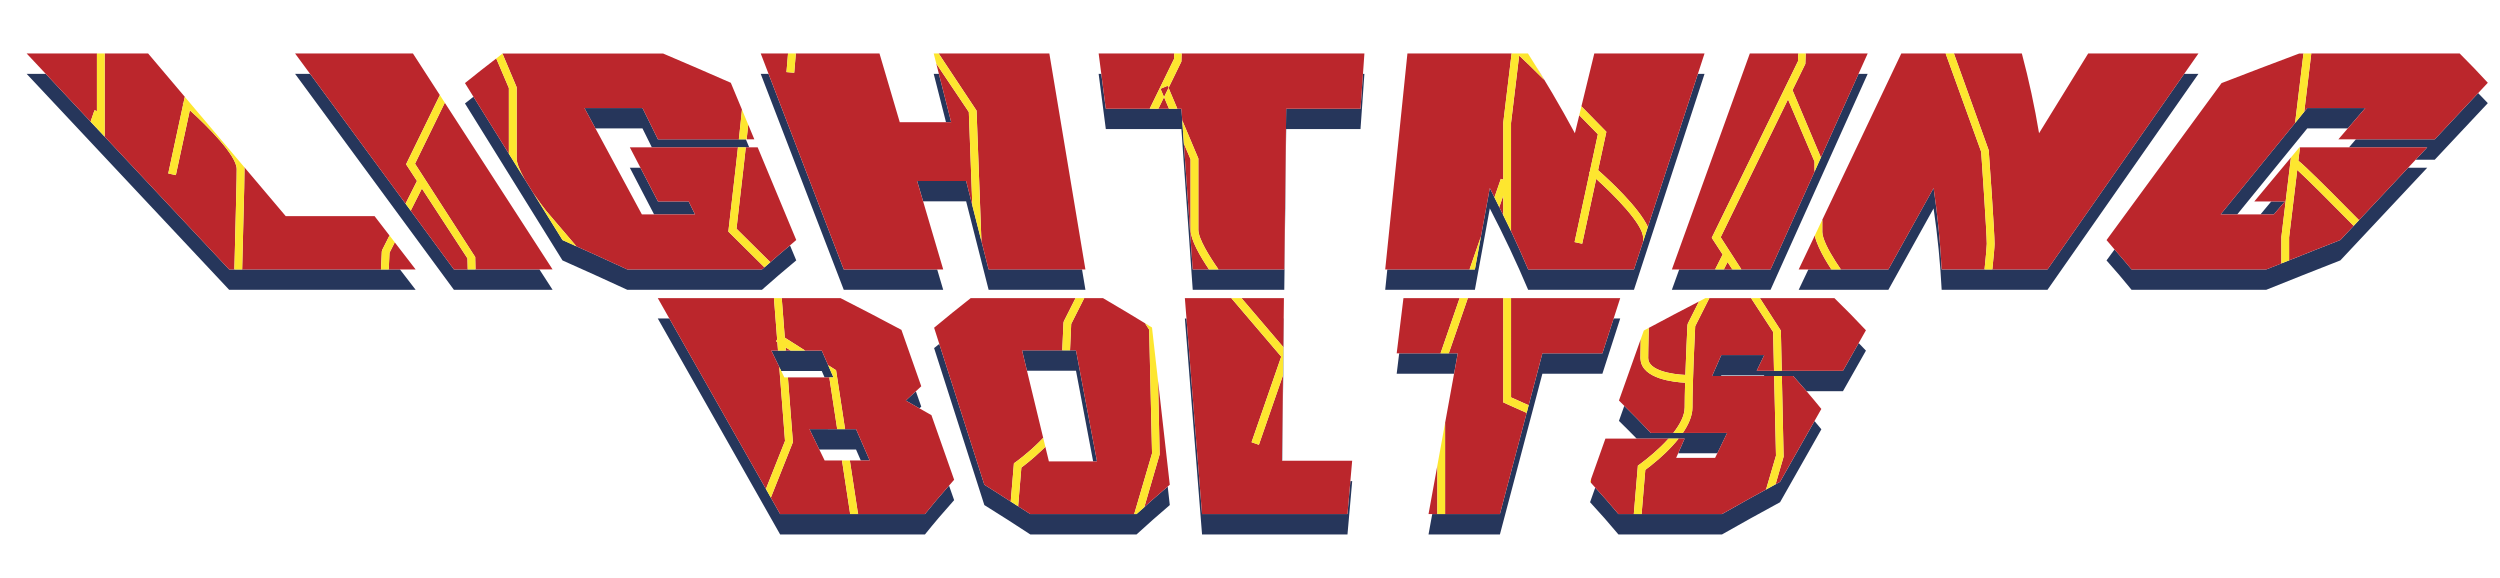 <?xml version="1.0" encoding="utf-8"?>
<!-- Generator: Adobe Illustrator 17.0.0, SVG Export Plug-In . SVG Version: 6.00 Build 0)  -->
<!DOCTYPE svg PUBLIC "-//W3C//DTD SVG 1.1//EN" "http://www.w3.org/Graphics/SVG/1.1/DTD/svg11.dtd">
<svg version="1.1" id="Layer_1" xmlns="http://www.w3.org/2000/svg" xmlns:xlink="http://www.w3.org/1999/xlink" x="0px" y="0px"
	 width="200px" height="46.25px" viewBox="0 0 200 46.25" style="enable-background:new 0 0 200 46.25;" xml:space="preserve">
<path id="color3" style="fill:#26365B;" d="M128.192,29.897c-1.6,0-3.201,0-4.801,0c-1.133,4.286-2.267,8.572-3.398,12.858
	c-1.903,0-3.808,0-5.711,0c0.099-0.543,0.197-1.087,0.296-1.63c0.137,0,0.272,0,0.409,0c0.207,0,0.414,0,0.621,0
	c1.462,0,2.924,0,4.385,0c0.713-2.698,1.426-5.396,2.14-8.094l0,0c0.039-0.149,0.079-0.299,0.118-0.448
	c0.38-1.438,0.761-2.877,1.141-4.315c1.6,0,3.201,0,4.801,0c0.3-0.93,0.6-1.858,0.899-2.788c0.175,0,0.351,0,0.525,0
	C129.143,26.953,128.668,28.426,128.192,29.897z M90.736,41.126c-2.771,0-5.541,0-8.312,0c-0.386-0.253-0.798-0.507-1.191-0.761
	c-0.125-0.08-0.251-0.16-0.376-0.24l0,0c-0.701-0.449-1.388-0.899-2.111-1.349c-1.202-3.754-2.403-7.509-3.604-11.263
	c-0.134,0.111-0.281,0.224-0.414,0.335c1.339,4.187,2.679,8.371,4.019,12.557c1.259,0.784,2.485,1.567,3.678,2.351
	c2.832,0,5.665,0,8.498,0c0.853-0.783,1.74-1.566,2.66-2.351c-0.056-0.493-0.112-0.987-0.167-1.481
	c-0.858,0.734-1.693,1.469-2.493,2.202C90.859,41.126,90.798,41.126,90.736,41.126z M115.901,28.269c-0.22,0-0.439,0-0.659,0
	c-1.103,0-2.204,0-3.308,0c-0.066,0.543-0.133,1.086-0.199,1.629c1.53,0,3.059,0,4.589,0c0.099-0.543,0.197-1.086,0.296-1.629
	C116.381,28.269,116.141,28.269,115.901,28.269z M30.478,21.555c-3.701,0-7.402,0-11.104,0c-0.208,0-0.415,0-0.623,0
	c-0.14,0-0.28,0-0.42,0c-3.319-3.54-6.638-7.079-9.957-10.619v0c-0.207-0.221-0.414-0.441-0.621-0.662l0,0
	C6.389,8.819,5.025,7.364,3.66,5.909c-0.509,0-1.019,0-1.528,0c5.4,5.758,10.8,11.517,16.2,17.275c4.973,0,9.946,0,14.919,0
	c-0.418-0.543-0.836-1.086-1.254-1.629c-0.299,0-0.597,0-0.896,0C30.893,21.555,30.685,21.555,30.478,21.555z M67.501,23.184
	c2.652,0,5.304,0,7.955,0c-0.16-0.543-0.32-1.086-0.481-1.629c-2.491,0-4.983,0-7.475,0c-2.005-5.216-4.011-10.431-6.017-15.646
	c-0.208,0-0.417,0-0.626,0C63.073,11.667,65.287,17.425,67.501,23.184z M37.418,21.555c-0.369,0-0.737,0-1.106,0
	c-3.835-5.216-7.671-10.431-11.506-15.646c-0.399,0-0.799,0-1.199,0c4.235,5.758,8.47,11.517,12.705,17.275c2.631,0,5.263,0,7.895,0
	c-0.351-0.543-0.702-1.086-1.053-1.629c-1.705,0-3.41,0-5.114,0C37.833,21.555,37.625,21.555,37.418,21.555z M75.111,5.909
	c-0.138,0-0.276,0-0.414,0c0.328,1.289,0.655,2.577,0.983,3.866c0.138,0,0.276,0,0.414,0C75.767,8.486,75.439,7.197,75.111,5.909z
	 M174.735,5.909c-3.646,5.215-7.291,10.43-10.936,15.646c-1.472,0-2.942,0-4.413,0c-0.209,0-0.417,0-0.626,0
	c-1.143,0-2.285,0-3.427,0c-0.11-2.17-0.326-4.341-0.646-6.511c-1.205,2.17-2.411,4.341-3.617,6.511c-1.268,0-2.536,0-3.804,0
	c-0.252,0-0.504,0-0.756,0c-0.614,0-1.227,0-1.842,0c-0.258,0.543-0.516,1.086-0.773,1.629c2.392,0,4.783,0,7.175,0
	c1.206-2.17,2.412-4.34,3.617-6.511c0.319,2.17,0.535,4.341,0.646,6.511c2.821,0,5.643,0,8.466,0
	c4.024-5.758,8.05-11.517,12.075-17.275C175.495,5.909,175.115,5.909,174.735,5.909z M52.327,17.151c1.091,0,2.182,0,3.273,0
	c-0.17-0.345-0.341-0.69-0.511-1.035c-0.818,0-1.635,0-2.453,0c-0.468-0.899-0.935-1.799-1.403-2.699c-0.283,0-0.565,0-0.848,0
	C51.033,14.661,51.68,15.906,52.327,17.151z M78.516,19.302L78.516,19.302c-0.244-0.958-0.487-1.916-0.73-2.875l0,0
	c-0.165-0.649-0.33-1.299-0.495-1.949c-1.307,0-2.614,0-3.921,0c0.16,0.543,0.321,1.086,0.481,1.629c1.146,0,2.294,0,3.44,0
	c0.599,2.359,1.199,4.717,1.798,7.075c2.582,0,5.163,0,7.745,0c-0.091-0.543-0.182-1.086-0.272-1.629c-2.491,0-4.982,0-7.473,0
	C78.897,20.804,78.706,20.053,78.516,19.302z M87.451,36.911c0.103,0,0.206,0,0.309,0c-0.561-2.961-1.122-5.922-1.682-8.882
	c-0.159,0-0.317,0-0.475,0c-0.208,0-0.415,0-0.623,0c-1.072,0-2.144,0-3.215,0c0.131,0.543,0.263,1.086,0.394,1.629
	c1.306,0,2.613,0,3.92,0C86.535,32.076,86.993,34.494,87.451,36.911z M134.294,35.086c0.159,0,0.318,0,0.478,0
	c-0.173,0.392-0.345,0.784-0.517,1.177c1.044,0,2.087,0,3.132,0c0.261-0.543,0.523-1.086,0.784-1.629c-1.181,0-2.361,0-3.542,0
	c-0.255,0-0.51,0-0.765,0c-0.602,0-1.204,0-1.806,0c-0.675-0.723-1.385-1.444-2.115-2.166c-0.143,0.4-0.285,0.802-0.428,1.203
	c0.484,0.472,0.954,0.943,1.415,1.415c0.852,0,1.702,0,2.554,0C133.754,35.086,134.024,35.086,134.294,35.086z M62.866,28.047
	c-0.208,0-0.417,0-0.625,0c-0.178,0-0.356,0-0.535,0c0.264,0.544,0.527,1.087,0.791,1.631c1.082,0,2.163,0,3.244,0
	c0.075,0.172,0.15,0.344,0.225,0.516c0.126,0,0.252,0,0.378,0c0.111,0,0.222,0,0.333,0c-0.143-0.327-0.285-0.654-0.428-0.98h0.001
	c-0.17-0.389-0.339-0.777-0.509-1.166c-0.442,0-0.885,0-1.327,0c-0.387,0-0.774,0-1.161,0
	C63.124,28.047,62.995,28.047,62.866,28.047z M142.54,29.665c-0.206,0-0.413,0-0.619,0c-0.462,0-0.925,0-1.387,0
	c0.202-0.42,0.405-0.841,0.606-1.261c-1.145,0-2.29,0-3.434,0c-0.245,0.56-0.49,1.117-0.736,1.676c0.238,0,0.478,0,0.716,0
	c0.007-0.016,0.014-0.03,0.021-0.046c1.145,0,2.29,0,3.434,0c-0.008,0.016-0.015,0.03-0.022,0.046c0.271,0,0.542,0,0.813,0
	c0.206,0,0.412,0,0.618,0c0.303,0,0.604,0,0.907,0c0.365,0.405,0.72,0.811,1.067,1.215c0.971,0,1.941,0,2.913,0
	c0.612-1.082,1.226-2.164,1.838-3.245c-0.189-0.202-0.387-0.403-0.58-0.606c-0.419,0.74-0.839,1.481-1.258,2.221
	C145.804,29.665,144.172,29.665,142.54,29.665z M64.756,34.333c0.263,0.543,0.527,1.086,0.79,1.629c0.979,0,1.958,0,2.937,0
	c0.127,0.291,0.253,0.582,0.38,0.873c0.237,0,0.474,0,0.711,0c-0.364-0.833-0.727-1.668-1.091-2.502c-0.292,0-0.584,0-0.877,0
	c-0.21,0-0.42,0-0.629,0C66.236,34.333,65.496,34.333,64.756,34.333z M137.76,41.126c-2.144,0-4.287,0-6.43,0
	c-0.208,0-0.417,0-0.625,0c-0.41,0-0.821,0-1.231,0c-0.588-0.706-1.211-1.412-1.854-2.118c-0.139,0.39-0.276,0.78-0.415,1.17
	c0.796,0.859,1.553,1.718,2.269,2.578c2.762,0,5.523,0,8.286,0c1.509-0.86,3.057-1.719,4.645-2.578
	c1.102-1.945,2.203-3.889,3.305-5.833c-0.178-0.221-0.366-0.44-0.549-0.66c-0.919,1.621-1.837,3.242-2.756,4.863
	C140.816,39.408,139.269,40.267,137.76,41.126z M68.663,41.126c-0.216,0-0.433,0-0.649,0c-1.829,0-3.658,0-5.487,0
	c-0.04,0-0.078,0-0.117,0c-0.018-0.03-0.035-0.063-0.053-0.094c-0.23-0.406-0.46-0.812-0.69-1.218l0,0
	c-0.014-0.024-0.028-0.049-0.042-0.074c-2.693-4.753-5.386-9.506-8.079-14.26c-0.308,0-0.616,0-0.923,0
	c3.245,5.728,6.489,11.454,9.734,17.181c0.018,0.031,0.036,0.063,0.053,0.095c0.039,0,0.078,0,0.117,0c3.823,0,7.646,0,11.47,0
	c0.734-0.915,1.513-1.829,2.334-2.744c-0.136-0.388-0.272-0.775-0.409-1.163c-0.67,0.759-1.316,1.519-1.925,2.277
	C72.219,41.126,70.441,41.126,68.663,41.126z M102.668,27.772c-0.006,0.483-0.012,0.966-0.018,1.449
	c-0.03,2.546-0.061,5.092-0.092,7.637c0.007,0,0.013,0,0.02,0c0.046-3.793,0.091-7.586,0.137-11.378c-0.007,0-0.013,0-0.02,0
	C102.685,26.244,102.677,27.008,102.668,27.772L102.668,27.772z M52.635,11.148c-0.412-0.834-0.824-1.668-1.236-2.503
	c-1.547,0-3.094,0-4.641,0c0.293,0.543,0.586,1.086,0.879,1.629c1.254,0,2.508,0,3.762,0c0.249,0.504,0.498,1.009,0.748,1.513
	c2.296,0,4.593,0,6.89,0c0.208,0,0.417,0,0.626,0c0.091,0,0.182,0,0.273,0c-0.089-0.213-0.177-0.426-0.266-0.64
	c-0.188,0-0.375,0-0.563,0C56.949,11.148,54.792,11.148,52.635,11.148z M73.553,32.666c0.05-0.046,0.098-0.091,0.147-0.137
	c-0.144-0.41-0.288-0.819-0.432-1.229c-0.27,0.248-0.542,0.497-0.806,0.745C72.831,32.253,73.19,32.459,73.553,32.666z
	 M145.673,12.601c-0.134,0.296-0.267,0.592-0.4,0.888c-1.209,2.688-2.419,5.377-3.628,8.066c-0.777,0-1.556,0-2.333,0
	c-0.241,0-0.482,0-0.724,0c-0.228,0-0.455,0-0.683,0c-0.232,0-0.465,0-0.697,0c-0.957,0-1.914,0-2.871,0
	c-0.196,0.543-0.392,1.086-0.588,1.629c2.632,0,5.265,0,7.895,0c2.59-5.758,5.18-11.517,7.77-17.275c-0.244,0-0.488,0-0.733,0
	C147.679,8.139,146.676,10.37,145.673,12.601L145.673,12.601z M102.896,8.697c-0.052,4.286-0.103,8.572-0.154,12.858
	c-1.753,0-3.508,0-5.262,0c-0.253,0-0.507,0-0.76,0c-0.434,0-0.868,0-1.302,0c-0.303-4.286-0.604-8.572-0.906-12.858
	c-0.108,0-0.217,0-0.326,0c-0.223,0-0.445,0-0.668,0c-0.283,0-0.566,0-0.849,0c-0.231,0-0.462,0-0.693,0c-1.17,0-2.341,0-3.512,0
	c-0.121-0.929-0.241-1.858-0.362-2.788c-0.07,0-0.141,0-0.211,0c0.191,1.472,0.383,2.945,0.574,4.417c2.016,0,4.032,0,6.047,0
	c0.303,4.286,0.604,8.572,0.906,12.857c2.44,0,4.883,0,7.324,0c0.052-4.285,0.103-8.571,0.154-12.857c1.981,0,3.963,0,5.944,0
	c0.104-1.472,0.208-2.945,0.312-4.417c-0.038,0-0.076,0-0.115,0c-0.065,0.93-0.131,1.859-0.196,2.788
	C106.859,8.697,104.878,8.697,102.896,8.697z M188.72,17.612c-0.066,0.07-0.132,0.141-0.198,0.211
	c-0.431,0.46-0.861,0.919-1.293,1.379c-1.39,0.542-2.742,1.084-4.1,1.627l0,0c-0.205,0.082-0.415,0.164-0.62,0.246l0,0
	c-0.399,0.159-0.813,0.319-1.209,0.48c-3.592,0-7.185,0-10.776,0c-0.432-0.532-0.898-1.065-1.36-1.597
	c-0.214,0.292-0.428,0.584-0.642,0.876c0.701,0.783,1.367,1.567,2.002,2.35c3.592,0,7.185,0,10.776,0
	c1.943-0.784,3.919-1.567,5.929-2.352c2.317-2.471,4.636-4.942,6.951-7.414c-0.509,0-1.019,0-1.528,0
	C191.341,14.815,190.03,16.214,188.72,17.612L188.72,17.612z M117.991,23.184c0.397-2.17,0.797-4.34,1.194-6.511
	c1.127,2.17,2.15,4.341,3.067,6.511c2.822,0,5.645,0,8.466,0c1.882-5.758,3.765-11.517,5.645-17.275c-0.178,0-0.355,0-0.532,0
	c-1.398,4.278-2.796,8.556-4.193,12.835c-0.065,0.198-0.13,0.396-0.194,0.594v0c-0.241,0.739-0.483,1.478-0.725,2.218
	c-2.821,0-5.644,0-8.466,0c-0.433-1.022-0.892-2.044-1.37-3.065v0c-0.198-0.424-0.413-0.848-0.62-1.271
	c-0.105-0.216-0.213-0.431-0.32-0.646v0c-0.129-0.261-0.255-0.522-0.388-0.783v0c-0.126-0.249-0.24-0.498-0.369-0.746
	c-0.397,2.17-0.797,4.341-1.194,6.511c-0.143,0-0.286,0-0.429,0c-2.193,0-4.386,0-6.578,0c-0.057,0.543-0.112,1.086-0.168,1.629
	C113.208,23.184,115.6,23.184,117.991,23.184z M96.164,41.126c-0.415-5.216-0.83-10.431-1.245-15.645c-0.043,0-0.086,0-0.129,0
	c0.458,5.759,0.916,11.517,1.374,17.275c3.879,0,7.756,0,11.634,0c0.126-1.422,0.251-2.845,0.378-4.267c-0.048,0-0.097,0-0.145,0
	c-0.078,0.879-0.155,1.759-0.233,2.637C103.92,41.126,100.042,41.126,96.164,41.126z M187.819,10.274
	c0.467-0.543,0.935-1.086,1.401-1.629c-1.547,0-3.094,0-4.641,0c-0.162,0.199-0.324,0.397-0.486,0.597
	c-0.162,0.199-0.324,0.398-0.486,0.598V9.839c-1.985,2.438-3.971,4.875-5.955,7.312c0.442,0,0.885,0,1.327,0
	c1.866-2.292,3.733-4.584,5.601-6.877C185.66,10.274,186.739,10.274,187.819,10.274z M194.781,11.148c-2.105,0-4.208,0-6.312,0
	c-0.184,0.213-0.367,0.426-0.55,0.64c2.087,0,4.174,0,6.26,0c-0.309,0.33-0.619,0.66-0.928,0.99c0.51,0,1.02,0,1.529,0
	c1.414-1.508,2.829-3.017,4.244-4.526c-0.246-0.269-0.519-0.537-0.773-0.805C197.095,8.68,195.938,9.914,194.781,11.148z
	 M63.7,20.831c-0.166-0.4-0.333-0.8-0.5-1.2c-0.619,0.519-1.225,1.037-1.815,1.557c-0.078,0.066-0.157,0.133-0.232,0.199l0,0
	c-0.063,0.056-0.133,0.112-0.196,0.168c-3.592,0-7.184,0-10.776,0c-1.694-0.783-3.422-1.566-5.182-2.35
	c-1.012-1.628-2.023-3.257-3.035-4.885c0,0,0.001,0.001,0.001,0.002c-0.418-0.674-0.837-1.348-1.255-2.021l0,0
	c-0.944-1.52-1.888-3.04-2.833-4.56c-0.223,0.178-0.461,0.357-0.68,0.535c2.601,4.186,5.201,8.372,7.802,12.557
	c1.76,0.783,3.487,1.567,5.182,2.35c3.593,0,7.184,0,10.776,0C61.838,22.399,62.753,21.616,63.7,20.831z M182.796,16.116
	c-0.364,0-0.73,0-1.094,0c-0.288,0.345-0.575,0.69-0.863,1.035c0.355,0,0.711,0,1.066,0
	C182.202,16.806,182.499,16.461,182.796,16.116z"/>
<path id="color2" style="fill:#BB262C;" d="M2.132,4.279c1.876,0,3.751,0,5.627,0L7.754,4.316v1.593v2.978L7.56,8.819L7.245,9.731
	c0.16,0.171,0.321,0.342,0.481,0.514l0.028-0.081v0.11C6.389,8.819,5.025,7.364,3.66,5.909C3.151,5.365,2.641,4.822,2.132,4.279z
	 M15.15,8.182c-0.094-0.111-0.188-0.222-0.281-0.333c0.024,0.029,0.048,0.058,0.073,0.087C15.011,8.017,15.081,8.099,15.15,8.182z
	 M59.858,9.973c-0.039,0.375-0.082,0.769-0.126,1.175c0.205,0,0.41,0,0.615,0C60.184,10.756,60.021,10.364,59.858,9.973z
	 M59.481,13.417c-0.249,2.217-0.492,4.291-0.561,4.877l2.707,2.685c-0.079,0.069-0.16,0.139-0.242,0.208
	c0.59-0.519,1.197-1.038,1.815-1.557c0.17-0.143,0.328-0.286,0.5-0.429c-1.029-2.471-2.058-4.943-3.086-7.414
	c-0.226,0-0.453,0-0.679,0c-0.091,0-0.182,0-0.273,0c-0.036,0.327-0.073,0.659-0.109,0.99
	C59.529,12.992,59.505,13.204,59.481,13.417z M40.709,12.301V7.046l-0.485-1.138L39.7,4.678c-0.853,0.657-1.697,1.313-2.503,1.969
	c0.227,0.365,0.454,0.73,0.68,1.095C38.821,9.262,39.765,10.781,40.709,12.301z M15.187,8.822l-0.177,0.822l-0.942,4.365
	l-0.608-0.132l1.044-4.833l0.149-0.693c-0.011-0.01-0.025-0.022-0.036-0.031l0.058-0.068l0.109-0.506
	c-0.978-1.156-1.956-2.312-2.934-3.467c-1.155,0-2.31,0-3.465,0L8.374,4.353v1.556l0,5.027c3.319,3.54,6.638,7.079,9.957,10.619
	c0.14,0,0.28,0,0.419,0c0.021-0.929,0.051-2.074,0.081-3.225c0.041-1.528,0.081-3.049,0.097-4.053
	c0.005-0.3,0.008-0.559,0.008-0.751C18.937,12.437,16.594,10.093,15.187,8.822z M67.501,21.555c2.492,0,4.983,0,7.475,0
	c0.161,0,0.321,0,0.481,0c-0.536-1.815-1.071-3.631-1.607-5.446c-0.16-0.543-0.321-1.086-0.481-1.629c1.307,0,2.614,0,3.921,0
	c0.165,0.649,0.33,1.299,0.495,1.949l-0.279-7.466l-2.052-3.053l-0.551-0.82c0.069,0.273,0.139,0.546,0.208,0.82
	c0.328,1.289,0.655,2.577,0.983,3.866c-0.138,0-0.276,0-0.414,0c-1.233,0-2.466,0-3.7,0C71.44,7.942,70.9,6.11,70.359,4.279
	c-2.23,0-4.461,0-6.692,0l-0.129,1.54l-0.62-0.052l0.125-1.488c-0.728,0-1.457,0-2.185,0c0.209,0.544,0.418,1.086,0.626,1.63
	C63.49,11.124,65.496,16.339,67.501,21.555z M61.153,21.387l-2.886-2.863l0.018-0.151c0.005-0.049,0.282-2.399,0.57-4.955
	c0.024-0.212,0.048-0.426,0.072-0.64c0.037-0.331,0.074-0.662,0.11-0.99c-2.297,0-4.594,0-6.89,0c-0.587,0-1.174,0-1.76,0
	c0.282,0.544,0.565,1.086,0.848,1.63c0.467,0.899,0.935,1.799,1.403,2.699c0.817,0,1.635,0,2.453,0
	c0.17,0.345,0.341,0.69,0.511,1.035c-1.091,0-2.182,0-3.273,0c-0.327,0-0.653,0-0.98,0c-1.237-2.292-2.474-4.584-3.71-6.876
	c-0.293-0.543-0.586-1.086-0.879-1.629c1.547,0,3.094,0,4.641,0c0.412,0.834,0.825,1.668,1.236,2.503c2.157,0,4.314,0,6.471,0
	c0.04-0.372,0.079-0.728,0.116-1.075c0.049-0.468,0.096-0.913,0.135-1.305c0.078,0.188,0.156,0.375,0.234,0.563
	c-0.376-0.903-0.752-1.807-1.128-2.71c-1.774-0.781-3.582-1.562-5.421-2.343c-4.278,0-8.557,0-12.835,0
	c-0.004,0.003-0.007,0.006-0.011,0.009l0.684,1.621l0.453,1.074v5.698c0,0.391,0.269,0.997,0.631,1.639
	c1.012,1.628,2.023,3.257,3.035,4.885c-0.775-1.247-1.55-2.495-2.325-3.742c0.392,0.582,0.78,1.102,1.023,1.41l2.424,2.841
	c-0.378-0.17-0.741-0.339-1.123-0.509c1.76,0.783,3.487,1.566,5.182,2.35c3.593,0,7.185,0,10.776,0
	C61.019,21.499,61.089,21.442,61.153,21.387z M67.359,36.835c-0.463,0-0.926,0-1.389,0c-0.142-0.291-0.283-0.582-0.424-0.873
	c-0.264-0.543-0.527-1.086-0.79-1.629c0.74,0,1.48,0,2.221,0l-0.383-2.511l-0.045-0.297l-0.204-1.332c-0.126,0-0.252,0-0.378,0
	c-0.978,0-1.956,0-2.935,0l0.127,1.629l0.275,3.55l-1.766,4.442c0.23,0.406,0.46,0.812,0.69,1.218
	c0.018,0.031,0.036,0.063,0.053,0.094c0.039,0,0.078,0,0.117,0c1.829,0,3.658,0,5.487,0l-0.406-2.66L67.359,36.835z M33.752,15.081
	l-0.895,1.775c-0.138-0.188-0.276-0.375-0.414-0.563l0.915-1.815l-0.872-1.336l2.249-4.605l0.454-0.928
	c-0.718-1.11-1.436-2.22-2.153-3.33c-3.142,0-6.286,0-9.429,0c0.399,0.544,0.799,1.086,1.199,1.63
	c3.835,5.215,7.671,10.43,11.506,15.646c0.369,0,0.737,0,1.106,0l-0.021-0.885L33.752,15.081z M35.131,9.148l-1.929,3.95
	l4.816,7.469l0.021,0.987c1.704,0,3.409,0,5.114,0c0.351,0,0.702,0,1.053,0c-2.874-4.445-5.748-8.89-8.622-13.335L35.131,9.148z
	 M62.801,35.276l-0.308-3.978l-0.126-1.621l-0.024-0.317c0.051,0.105,0.103,0.212,0.154,0.317c-0.264-0.544-0.527-1.087-0.791-1.631
	c0.179,0,0.357,0,0.535,0l-0.052-0.676l-0.108-0.068l0.091-0.143l-0.13-1.679l-0.126-1.63c-3.098,0-6.195,0-9.293,0
	c0.308,0.543,0.616,1.087,0.923,1.63c2.693,4.754,5.386,9.507,8.079,14.26c-0.117-0.207-0.234-0.414-0.352-0.621L62.801,35.276z
	 M138.589,21.555l-0.385-0.59l-0.298,0.59C138.134,21.555,138.361,21.555,138.589,21.555z M129.516,32.042
	c0.145,0.142,0.284,0.284,0.428,0.426c0.73,0.722,1.44,1.443,2.115,2.166c0.602,0,1.204,0,1.806,0
	c0.52-0.666,0.909-1.381,0.909-2.039c0-0.553,0.015-1.247,0.035-1.978c-0.904-0.045-3.404-0.309-3.561-1.825
	c-0.005-0.05-0.015-0.096-0.015-0.148c0-0.338,0.009-0.866,0.023-1.503C130.676,28.775,130.096,30.408,129.516,32.042z
	 M141.646,21.555c1.209-2.689,2.419-5.378,3.628-8.066c-0.037,0.083-0.075,0.166-0.112,0.249v-0.809l-2.122-4.978l-5.386,11.029
	l1.659,2.574C140.09,21.555,140.868,21.555,141.646,21.555z M134.338,21.555c0.957,0,1.914,0,2.871,0l0.602-1.193l-0.872-1.337
	l6.406-13.116l0.494-1.012l0.022-0.618c-1.292,0-2.584,0-3.875,0c-2.078,5.759-4.156,11.517-6.235,17.276
	C133.946,21.555,134.142,21.555,134.338,21.555z M145.673,12.6c1.003-2.23,2.006-4.461,3.009-6.691
	c0.245-0.544,0.489-1.086,0.733-1.63c-1.653,0-3.306,0-4.958,0l-0.03,0.832l-0.39,0.798L143.4,7.213L145.673,12.6z M143.896,21.555
	c0.258,0,0.516,0,0.773,0c0.614,0,1.228,0,1.842,0c-0.371-0.561-0.738-1.186-1.001-1.769c-0.151-0.338-0.277-0.665-0.324-0.945
	c0.194-0.41,0.39-0.82,0.584-1.23C145.146,18.925,144.521,20.239,143.896,21.555z M126.832,8.831
	c0.77,0.783,1.378,1.407,1.561,1.594l0.117,0.12l-0.663,3.067c0.904,0.797,3.239,2.95,3.983,4.541
	c-0.064,0.197-0.129,0.394-0.192,0.59c1.398-4.278,2.796-8.556,4.193-12.835c0.177-0.544,0.354-1.086,0.532-1.63
	c-2.94,0-5.879,0-8.819,0c-0.358,1.47-0.717,2.941-1.075,4.412c0.015-0.062,0.03-0.123,0.045-0.184
	C126.626,8.621,126.726,8.722,126.832,8.831z M88.465,8.697c1.171,0,2.341,0,3.512,0l1.362-2.788l0.584-1.196l0.015-0.434
	c-2.016,0-4.031,0-6.046,0c0.071,0.544,0.141,1.086,0.211,1.63C88.224,6.838,88.344,7.768,88.465,8.697z M120.883,18.49
	c0.478,1.022,0.938,2.044,1.37,3.065c2.822,0,5.645,0,8.466,0c0.241-0.739,0.483-1.479,0.725-2.218
	c0.001-0.119,0.002-0.231,0.002-0.323c0-1.087-2.342-3.431-3.75-4.702l-1.12,5.186l-0.609-0.132l1.194-5.526
	c-0.012-0.01-0.025-0.022-0.037-0.032l0.059-0.069l0.648-3c-0.367-0.376-0.765-0.782-1.172-1.196
	c-0.106-0.109-0.21-0.215-0.318-0.324c-0.116,0.479-0.233,0.96-0.35,1.44c-1.145-2.126-2.395-4.253-3.751-6.379
	c0.448,0.703,0.866,1.405,1.291,2.107c-0.869-0.867-1.599-1.579-1.997-1.94l-0.177,1.462l-0.474,3.934L120.883,18.49z M78.125,8.85
	l0.391,10.452c0.191,0.751,0.381,1.502,0.572,2.253c2.491,0,4.982,0,7.473,0c0.091,0,0.181,0,0.272,0
	c-0.961-5.759-1.923-11.517-2.885-17.276c-2.952,0-5.904,0-8.856,0l1.081,1.63L78.125,8.85z M134.985,26.231
	c0.007-0.129,0.012-0.222,0.012-0.227l0.032-0.124l0.888-1.762c-1.367,0.706-2.702,1.411-4.017,2.116
	c-0.016,0.628-0.027,1.185-0.035,1.645c-0.005,0.303-0.009,0.571-0.009,0.765c0,1.01,1.93,1.304,2.973,1.351
	C134.883,28.398,134.958,26.797,134.985,26.231z M131.504,26.443c0.129-0.07,0.267-0.139,0.396-0.209c0-0.001,0-0.001,0-0.002
	C131.769,26.303,131.635,26.373,131.504,26.443z M22.856,17.288c-1.106-1.307-2.212-2.613-3.317-3.92
	c0.006,0.052,0.02,0.108,0.02,0.158c0,0.332-0.008,0.849-0.021,1.471c-0.021,0.949-0.052,2.148-0.084,3.35
	c-0.03,1.145-0.06,2.284-0.081,3.208c3.702,0,7.403,0,11.104,0c0.037-0.836,0.066-1.419,0.067-1.435l0.033-0.125l0.086-0.171
	l0.496-0.984c0.14,0.182,0.281,0.365,0.421,0.547l-0.418,0.83c-0.003,0.051-0.007,0.138-0.012,0.241
	c-0.012,0.248-0.03,0.628-0.051,1.097c0.299,0,0.597,0,0.896,0c0.418,0,0.836,0,1.254,0c-1.095-1.423-2.19-2.845-3.285-4.267
	C27.596,17.288,25.226,17.288,22.856,17.288z M132.28,36.263c0.382-0.333,0.811-0.736,1.204-1.177c-0.852,0-1.702,0-2.554,0
	c-0.832,0-1.664,0-2.496,0c-0.409,1.153-0.819,2.309-1.229,3.462c0.026-0.074,0.053-0.147,0.079-0.222
	c-0.005,0.098-0.009,0.195-0.013,0.295c-0.022-0.024-0.044-0.049-0.066-0.073c0.142,0.153,0.275,0.307,0.415,0.46
	c0.643,0.706,1.266,1.412,1.853,2.118c0.41,0,0.821,0,1.232,0l0.326-3.876l0.119-0.084c0.009-0.007,0.246-0.178,0.588-0.451
	C131.899,36.585,132.08,36.437,132.28,36.263z M146.754,23.851c-1.987,0-3.974,0-5.961,0l1.051,1.63l0.626,0.971l0.07,3.214
	c1.632,0,3.264,0,4.897,0c0.419-0.74,0.839-1.48,1.258-2.221c0.193-0.342,0.387-0.683,0.58-1.024
	C148.475,25.565,147.634,24.707,146.754,23.851z M143.456,30.08c-0.303,0-0.604,0-0.907,0l0.026,1.215l0.009,0.415l0.106,4.823
	l-0.644,2.211c-0.256,0.14-0.508,0.279-0.763,0.418l0.796-2.71l-0.11-4.742l-0.01-0.415l-0.028-1.215c-0.271,0-0.541,0-0.813,0
	c-1.144,0-2.288,0-3.433,0c-0.238,0-0.477,0-0.716,0c0.246-0.559,0.491-1.116,0.736-1.676c1.144,0,2.29,0,3.435,0
	c-0.201,0.42-0.404,0.841-0.606,1.261c0.462,0,0.925,0,1.387,0l-0.072-3.111l-0.7-1.073l-1.063-1.63c-1.112,0-2.225,0-3.337,0
	l-1,1.984l-0.134,0.266c-0.027,0.556-0.219,4.481-0.219,6.494c0,0.677-0.316,1.379-0.768,2.039c1.181,0,2.361,0,3.542,0
	c-0.262,0.543-0.523,1.086-0.784,1.629c-0.06,0.122-0.118,0.244-0.177,0.366c-1.039,0-2.078,0-3.116,0
	c0.054-0.122,0.107-0.244,0.161-0.366c0.172-0.393,0.344-0.785,0.517-1.177c-0.159,0-0.318,0-0.478,0
	c-0.339,0.427-0.72,0.824-1.089,1.177c-0.169,0.161-0.334,0.313-0.493,0.452c-0.479,0.419-0.889,0.731-1.085,0.875l-0.297,3.536
	c2.143,0,4.286,0,6.43,0c1.509-0.859,3.057-1.718,4.645-2.578c0.919-1.621,1.837-3.242,2.756-4.863
	c0.183-0.323,0.366-0.646,0.549-0.97c-0.383-0.474-0.779-0.947-1.186-1.42C144.176,30.891,143.821,30.485,143.456,30.08z
	 M129.092,25.481c0.175-0.543,0.351-1.087,0.525-1.63c-2.91,0-5.822,0-8.733,0v1.63l0.001,6.309l1.409,0.631
	c-0.015,0.055-0.028,0.108-0.043,0.163c0.38-1.438,0.761-2.877,1.141-4.315c1.6,0,3.201,0,4.801,0
	C128.492,27.339,128.792,26.41,129.092,25.481z M120.262,25.481v-1.63c-0.944,0-1.89,0-2.834,0l-0.563,1.63l-0.963,2.788
	c0.239,0,0.48,0,0.719,0c-0.099,0.543-0.197,1.086-0.296,1.629c-0.311,1.707-0.621,3.414-0.932,5.121
	c0.072-0.396,0.145-0.79,0.216-1.186v1.629v5.664c1.462,0,2.924,0,4.385,0c0.713-2.698,1.426-5.396,2.14-8.094l-1.871-0.838V25.481z
	 M116.769,23.851c-1.498,0-2.995,0-4.493,0c-0.18,1.473-0.36,2.945-0.541,4.418c0.066,0,0.133,0,0.199,0c1.104,0,2.205,0,3.308,0
	l0.964-2.788L116.769,23.851z M183.952,11.788c-1.203,1.443-2.406,2.886-3.609,4.329c0.453,0,0.906,0,1.359,0
	c0.364,0,0.729,0,1.094,0c-0.297,0.345-0.594,0.69-0.891,1.035c-0.355,0-0.711,0-1.066,0c-0.619,0-1.239,0-1.859,0
	c-0.442,0-0.885,0-1.327,0c1.984-2.438,3.97-4.874,5.955-7.312l0.474-3.93l0.196-1.63c-0.112,0-0.225,0-0.337,0
	c-2.105,0.79-4.178,1.579-6.218,2.368c-3.066,4.187-6.134,8.372-9.201,12.558c0.225,0.251,0.424,0.502,0.642,0.753
	c0.462,0.532,0.929,1.065,1.36,1.597c3.592,0,7.185,0,10.776,0c0.396-0.16,0.81-0.32,1.209-0.479v-2.122l0.122-1.016l0.023-0.191
	l0.391-3.24l0.229-1.905C183.5,12.33,183.727,12.059,183.952,11.788z M183.794,13.607c-0.004-0.004-0.011-0.01-0.015-0.014
	l-0.004,0.036l-0.646,5.36v1.839c1.357-0.542,2.71-1.085,4.1-1.627c0.432-0.46,0.862-0.919,1.293-1.379
	c-0.076,0.081-0.152,0.163-0.228,0.244C186.472,16.217,184.556,14.299,183.794,13.607z M156.239,5.909l-0.589-1.63
	c-1.183,0-2.364,0-3.547,0c-2.106,4.434-4.213,8.868-6.319,13.302v0.986c0,0.129,0.036,0.287,0.089,0.457
	c0.217,0.706,0.824,1.701,1.395,2.53c1.268,0,2.536,0,3.804,0c1.206-2.17,2.412-4.341,3.617-6.511
	c0.319,2.17,0.535,4.341,0.646,6.511c1.142,0,2.284,0,3.427,0c0.108-1.049,0.181-1.826,0.181-2.048c0-0.863-0.443-7.296-0.448-7.361
	L156.239,5.909z M196.776,4.279c-3.958,0-7.916,0-11.873,0l-0.196,1.63l-0.366,3.03c-0.082,0.101-0.164,0.202-0.247,0.303
	c0.162-0.199,0.324-0.398,0.486-0.597c1.547,0,3.094,0,4.641,0c-0.467,0.543-0.935,1.086-1.401,1.629
	c-0.25,0.291-0.501,0.582-0.751,0.873c0.467,0,0.934,0,1.401,0c2.104,0,4.207,0,6.312,0c1.156-1.234,2.313-2.468,3.471-3.702
	c0.258-0.275,0.516-0.549,0.773-0.824C198.31,5.84,197.559,5.06,196.776,4.279z M183.997,11.788l-0.129,1.07
	c0.112,0.081,0.34,0.286,0.632,0.56c0.984,0.926,2.8,2.752,4.22,4.194c1.311-1.398,2.621-2.796,3.932-4.194
	c0.2-0.213,0.4-0.427,0.601-0.64c0.308-0.33,0.619-0.66,0.928-0.99c-2.086,0-4.173,0-6.26,0
	C186.612,11.788,185.305,11.788,183.997,11.788z M114.578,41.126c0.137,0,0.272,0,0.409,0l0.003-2.264l0.002-1.641
	c-0.236,1.302-0.474,2.603-0.71,3.904C114.381,41.126,114.479,41.126,114.578,41.126z M175.875,4.279c-2.94,0-5.881,0-8.821,0
	c-1.31,2.126-2.619,4.253-3.93,6.379c-0.352-2.126-0.811-4.253-1.376-6.379c-1.811,0-3.624,0-5.435,0l0.586,1.63l2.198,6.11
	c0.036,0.35,0.468,6.603,0.468,7.488c0,0.238-0.072,1.026-0.178,2.048c1.471,0,2.941,0,4.413,0
	c3.644-5.216,7.29-10.431,10.936-15.646C175.115,5.365,175.495,4.822,175.875,4.279z M62.846,27.788l0.02,0.259
	c0.129,0,0.258,0,0.388,0L62.846,27.788z M86.739,23.851l-0.822,1.63l-0.22,0.435c-0.012,0.234-0.052,1.074-0.095,2.113
	c0.158,0,0.316,0,0.475,0c0.56,2.96,1.121,5.921,1.682,8.882c-0.103,0-0.206,0-0.309,0c-1.181,0-2.36,0-3.54,0
	c-0.094-0.389-0.188-0.777-0.282-1.166c-0.107,0.109-0.213,0.205-0.319,0.308c-0.686,0.654-1.335,1.158-1.599,1.351l-0.26,3.101
	c-0.071-0.046-0.144-0.093-0.217-0.139c0.393,0.254,0.805,0.508,1.191,0.761c2.771,0,5.541,0,8.312,0l1.427-4.855l-0.199-8.558
	l-0.031-1.343l-0.329-0.504c0.182,0.11,0.376,0.222,0.557,0.333c-1.273-0.781-2.581-1.565-3.92-2.349
	C87.74,23.851,87.239,23.851,86.739,23.851z M92.645,30.488l0.044,2.018l0.084,3.845l-1.23,4.226
	c-0.203,0.183-0.422,0.366-0.621,0.549c0.799-0.733,1.635-1.468,2.493-2.202c0.058-0.049,0.109-0.099,0.167-0.147
	c-0.474-4.191-0.947-8.385-1.421-12.577C92.322,27.629,92.484,29.059,92.645,30.488z M102.559,36.858
	c0.031-2.545,0.062-5.091,0.092-7.637c-0.003,0.266-0.007,0.531-0.01,0.797l-1.929,5.563l-0.588-0.203l2.373-6.847l-2.603-3.052
	l-1.39-1.63c-1.238,0-2.476,0-3.715,0c0.043,0.543,0.086,1.087,0.129,1.63c0.415,5.215,0.83,10.43,1.245,15.645
	c3.879,0,7.756,0,11.634,0c0.078-0.878,0.155-1.758,0.233-2.637c0.048-0.544,0.096-1.087,0.144-1.631c-1.866,0-3.732,0-5.598,0
	C102.571,36.858,102.565,36.858,102.559,36.858z M73.553,32.666c-0.363-0.207-0.723-0.413-1.09-0.62
	c0.264-0.248,0.536-0.497,0.806-0.745c0.144-0.134,0.285-0.267,0.432-0.4c-0.529-1.504-1.058-3.009-1.587-4.512
	c-1.584-0.846-3.207-1.692-4.87-2.538c-1.568,0-3.136,0-4.704,0l0.126,1.63l0.119,1.532l1.629,1.034c0.442,0,0.885,0,1.327,0
	c0.169,0.389,0.339,0.777,0.509,1.166l0.635,0.403l0.721,4.717c0.292,0,0.584,0,0.877,0c0.364,0.834,0.727,1.669,1.091,2.502
	c-0.237,0-0.474,0-0.711,0c-0.292,0-0.583,0-0.875,0l0.249,1.631l0.4,2.618l0.026,0.042c1.778,0,3.556,0,5.335,0
	c0.609-0.759,1.256-1.519,1.925-2.277c0.138-0.156,0.269-0.312,0.409-0.468c-0.606-1.723-1.212-3.445-1.818-5.169
	C74.198,33.03,73.873,32.848,73.553,32.666z M102.668,27.773c0.009-0.765,0.017-1.528,0.027-2.292
	c0.007-0.543,0.013-1.087,0.019-1.63c-1.131,0-2.262,0-3.392,0l1.39,1.63L102.668,27.773z M83.14,35.353
	c0.106-0.106,0.212-0.214,0.315-0.325c0.049,0.203,0.099,0.407,0.148,0.61c-0.482-1.993-0.964-3.986-1.445-5.979
	c-0.131-0.543-0.262-1.086-0.393-1.629c1.071,0,2.143,0,3.215,0c0.051-1.232,0.098-2.19,0.099-2.21l0.033-0.125l0.108-0.214
	l0.822-1.63c-2.796,0-5.591,0-8.387,0c-1.009,0.79-1.984,1.579-2.927,2.368c0.138,0.432,0.276,0.863,0.414,1.295
	c1.202,3.754,2.403,7.509,3.604,11.263c0.723,0.449,1.41,0.899,2.111,1.349l0.257-3.062l0.119-0.084
	C81.252,36.967,82.212,36.283,83.14,35.353z M92.839,7.105l0.283,0.664l0.361-0.738l-0.072-0.17L92.839,7.105z M119.942,16.572
	c0.107,0.215,0.214,0.429,0.319,0.644v-1.567L119.942,16.572z M93.519,8.697l-0.396-0.928L92.67,8.697
	C92.953,8.697,93.236,8.697,93.519,8.697z M118.476,18.913c-0.161,0.88-0.323,1.761-0.484,2.642c0.397-2.17,0.797-4.341,1.194-6.511
	c0.129,0.248,0.243,0.497,0.369,0.746l0.513-1.482l0.194,0.067V9.806l0.47-3.897l0.196-1.63c-2.778,0-5.556,0-8.334,0
	c-0.593,5.759-1.185,11.517-1.777,17.276c0.056,0,0.111,0,0.168,0c2.192,0,4.385,0,6.578,0L118.476,18.913z M120.263,17.219
	c0-0.001-0.001-0.001-0.001-0.002v0.001C120.262,17.217,120.263,17.218,120.263,17.219z M94.511,4.927l-0.479,0.982l-0.548,1.122
	l0.703,1.666c0.108,0,0.217,0,0.326,0c0.303,4.286,0.604,8.572,0.906,12.858c0.434,0,0.868,0,1.302,0
	c-0.694-1.025-1.475-2.357-1.475-3.174v-5.636l-0.536-1.257c-0.044-0.622-0.087-1.243-0.131-1.864l1.29,3.057v5.7
	c0,0.709,0.874,2.121,1.613,3.174c1.754,0,3.508,0,5.262,0c0.052-4.286,0.103-8.572,0.154-12.858c1.981,0,3.963,0,5.944,0
	c0.065-0.929,0.131-1.858,0.196-2.788c0.038-0.544,0.077-1.086,0.115-1.63c-4.873,0-9.746,0-14.618,0L94.511,4.927z"/>
<path id="color1" style="fill:#FDE62F;" d="M15.29,8.346L15.29,8.346c1.417,1.674,2.833,3.348,4.25,5.022l0,0
	C18.123,11.694,16.706,10.019,15.29,8.346z M15.29,8.346c-0.046-0.055-0.093-0.109-0.139-0.164
	C15.197,8.236,15.243,8.291,15.29,8.346L15.29,8.346z M145.784,17.581c-0.005,0.01-0.009,0.019-0.014,0.028
	C145.775,17.6,145.779,17.591,145.784,17.581L145.784,17.581z M114.992,37.221L114.992,37.221c0.134-0.733,0.267-1.468,0.4-2.202
	C115.259,35.753,115.125,36.486,114.992,37.221z M74.903,5.088L74.903,5.088c-0.068-0.27-0.137-0.54-0.205-0.81
	C74.766,4.548,74.834,4.818,74.903,5.088z M131.256,27.141L131.256,27.141c0.083-0.231,0.165-0.465,0.248-0.697
	C131.421,26.676,131.339,26.908,131.256,27.141z M135.917,24.117L135.917,24.117c0.172-0.088,0.34-0.178,0.514-0.267
	C136.258,23.94,136.09,24.028,135.917,24.117z M59.858,9.973c-0.089-0.214-0.178-0.428-0.267-0.642
	C59.68,9.545,59.769,9.759,59.858,9.973L59.858,9.973z M126.34,9.218C126.34,9.218,126.34,9.218,126.34,9.218
	c0.043-0.176,0.086-0.352,0.129-0.528C126.426,8.866,126.383,9.042,126.34,9.218z M35.584,8.22
	c-0.132-0.204-0.263-0.407-0.395-0.611l0,0C35.321,7.813,35.453,8.016,35.584,8.22L35.584,8.22z M40.196,4.288
	c-0.171,0.13-0.327,0.26-0.496,0.39l0,0C39.869,4.548,40.025,4.418,40.196,4.288L40.196,4.288z M14.869,7.849
	c-0.029-0.034-0.058-0.068-0.087-0.102l0,0C14.811,7.78,14.84,7.814,14.869,7.849z M83.629,35.745L83.629,35.745
	c-0.009-0.036-0.017-0.071-0.026-0.107C83.612,35.674,83.62,35.709,83.629,35.745z M131.443,19.337
	c0.064-0.198,0.129-0.396,0.194-0.594C131.572,18.941,131.508,19.139,131.443,19.337L131.443,19.337z M61.667,39.814L61.667,39.814
	c-0.014-0.024-0.028-0.049-0.042-0.074C61.639,39.766,61.653,39.79,61.667,39.814z M145.273,13.488
	c0.133-0.296,0.266-0.592,0.4-0.888v0.001C145.539,12.896,145.406,13.192,145.273,13.488z M184.094,9.242
	c-0.162,0.199-0.324,0.398-0.486,0.597V9.84C183.77,9.64,183.932,9.441,184.094,9.242z M182.509,21.075
	c0.205-0.082,0.415-0.164,0.62-0.246l0,0C182.924,20.911,182.714,20.993,182.509,21.075L182.509,21.075z M188.521,17.823
	c0.066-0.07,0.132-0.141,0.198-0.211l0,0C188.653,17.682,188.588,17.752,188.521,17.823z M119.555,15.79
	c0.133,0.261,0.258,0.522,0.388,0.783v0C119.813,16.312,119.687,16.051,119.555,15.79L119.555,15.79z M120.263,17.219
	c0.206,0.424,0.422,0.847,0.62,1.271v0C120.685,18.066,120.47,17.643,120.263,17.219z M40.709,12.301
	c0.418,0.673,0.836,1.346,1.254,2.019c0,0,0.001,0.001,0.001,0.002C41.546,13.648,41.128,12.975,40.709,12.301L40.709,12.301z
	 M66.677,30.193c-0.143-0.327-0.285-0.653-0.427-0.98h-0.001C66.392,29.539,66.535,29.866,66.677,30.193z M102.668,27.772
	c-0.006,0.483-0.012,0.966-0.018,1.449C102.656,28.738,102.662,28.256,102.668,27.772L102.668,27.772z M61.153,21.387
	c0.075-0.066,0.157-0.133,0.232-0.199C61.307,21.254,61.227,21.32,61.153,21.387L61.153,21.387z M78.516,19.303L78.516,19.303
	c-0.244-0.958-0.487-1.917-0.73-2.875l0,0C78.029,17.386,78.272,18.344,78.516,19.303z M7.754,10.274
	c0.207,0.221,0.414,0.441,0.621,0.662v0C8.167,10.716,7.961,10.495,7.754,10.274L7.754,10.274z M80.857,40.125
	c0.125,0.08,0.251,0.16,0.376,0.24C81.109,40.285,80.982,40.205,80.857,40.125L80.857,40.125z M122.133,33.032
	c0.039-0.149,0.079-0.299,0.118-0.448C122.211,32.733,122.172,32.883,122.133,33.032L122.133,33.032z M40.879,5.909l-0.684-1.621
	c-0.171,0.13-0.327,0.26-0.496,0.39l0.525,1.231C40.443,5.909,40.661,5.909,40.879,5.909z M15.186,8.822
	c-0.201-0.182-0.382-0.34-0.535-0.471l-0.149,0.693c0.169,0.2,0.338,0.4,0.507,0.6L15.186,8.822z M14.615,8.32
	c0.011,0.009,0.025,0.021,0.036,0.031l0.022-0.099L14.615,8.32z M31.164,20.216l0.418-0.83c-0.14-0.182-0.281-0.365-0.421-0.547
	l-0.497,0.984c0.163,0.211,0.325,0.422,0.488,0.633C31.157,20.354,31.161,20.267,31.164,20.216z M76.173,5.909l-1.081-1.63
	c-0.131,0-0.263,0-0.395,0c0.069,0.27,0.137,0.54,0.206,0.81l0.551,0.82C75.694,5.909,75.934,5.909,76.173,5.909z M58.854,13.417
	c0.209,0,0.418,0,0.627,0c0.024-0.213,0.048-0.425,0.072-0.64c-0.209,0-0.418,0-0.626,0C58.902,12.992,58.878,13.205,58.854,13.417z
	 M143.345,5.909c0.23,0,0.462,0,0.692,0l0.39-0.798l0.03-0.832c-0.199,0-0.397,0-0.597,0l-0.021,0.618L143.345,5.909z M14.942,7.935
	c-0.024-0.029-0.049-0.058-0.073-0.087c-0.029-0.034-0.058-0.068-0.087-0.102l-0.109,0.506L14.942,7.935z M59.222,10.073
	c0.149,0.358,0.298,0.716,0.447,1.075c0.021,0,0.042,0,0.063,0c0.045-0.406,0.087-0.8,0.126-1.175
	c-0.089-0.214-0.178-0.428-0.267-0.642c-0.078-0.188-0.156-0.375-0.234-0.563C59.317,9.16,59.271,9.606,59.222,10.073z
	 M14.673,8.252l-0.022,0.099c0.153,0.131,0.334,0.29,0.535,0.471l0.103-0.477c-0.046-0.055-0.093-0.109-0.139-0.164
	c-0.069-0.082-0.139-0.164-0.208-0.246L14.673,8.252z M7.754,5.909c0.207,0,0.414,0,0.62,0V4.353l0.009-0.074
	c-0.208,0-0.417,0-0.625,0L7.754,4.316V5.909z M35.131,9.148l0.454-0.929c-0.132-0.204-0.263-0.407-0.395-0.611l-0.454,0.928
	C34.868,8.741,35,8.945,35.131,9.148z M15.186,8.822c1.407,1.271,3.751,3.614,3.751,4.703c0,0.192-0.003,0.451-0.008,0.751
	c0.203,0.24,0.406,0.48,0.609,0.72c0.013-0.622,0.022-1.139,0.022-1.471c0-0.05-0.014-0.106-0.021-0.158
	c-1.417-1.674-2.833-3.348-4.25-5.022L15.186,8.822z M63.538,5.819l0.129-1.54c-0.208,0-0.417,0-0.625,0l-0.125,1.488L63.538,5.819z
	 M182.654,17.746l-0.023,0.191c0.056-0.064,0.11-0.128,0.165-0.191C182.749,17.746,182.701,17.746,182.654,17.746z M131.248,28.792
	c0.086-0.24,0.171-0.479,0.256-0.72c0.119-0.065,0.242-0.128,0.361-0.192c0.008-0.461,0.02-1.019,0.035-1.647
	c-0.131,0.07-0.266,0.141-0.396,0.211c-0.083,0.232-0.165,0.466-0.248,0.698c-0.014,0.637-0.022,1.165-0.022,1.503
	C131.233,28.696,131.243,28.742,131.248,28.792z M134.997,26.004c0,0.006-0.005,0.099-0.012,0.227
	c0.254-0.132,0.508-0.265,0.764-0.396l1-1.984c-0.106,0-0.212,0-0.318,0c-0.174,0.089-0.342,0.179-0.514,0.268l-0.888,1.762
	L134.997,26.004z M93.338,5.909c0.231,0,0.462,0,0.693,0l0.479-0.982l0.023-0.648c-0.199,0-0.398,0-0.597,0l-0.015,0.434
	L93.338,5.909z M127.284,38.326c-0.026,0.074-0.053,0.147-0.079,0.222c0.022,0.024,0.044,0.049,0.066,0.073
	C127.275,38.521,127.279,38.424,127.284,38.326z M132.28,36.263c-0.2,0.174-0.381,0.322-0.542,0.452c0.324,0,0.649,0,0.974,0
	c0.159-0.139,0.324-0.291,0.493-0.452C132.897,36.263,132.588,36.263,132.28,36.263z M100.713,25.48l-1.39-1.63
	c-0.273,0-0.546,0-0.818,0l1.39,1.63C100.167,25.48,100.44,25.48,100.713,25.48z M91.933,26.37l0.031,1.343
	c0.064,0.039,0.132,0.078,0.196,0.117c0.176,1.559,0.352,3.117,0.528,4.677l-0.044-2.019c-0.161-1.43-0.323-2.859-0.484-4.289
	c-0.181-0.111-0.375-0.223-0.557-0.333L91.933,26.37z M83.629,35.745c-0.009-0.036-0.017-0.071-0.026-0.107
	c-0.049-0.203-0.099-0.407-0.148-0.61c-0.104,0.111-0.209,0.219-0.315,0.325c0.057,0.233,0.113,0.467,0.169,0.7
	C83.416,35.95,83.521,35.854,83.629,35.745z M85.917,25.48l0.822-1.63c-0.233,0-0.465,0-0.697,0l-0.822,1.63
	C85.452,25.48,85.685,25.48,85.917,25.48z M121.553,4.279c-0.071,0-0.142,0-0.213,0c0.052,0.043,0.114,0.097,0.192,0.168
	L121.553,4.279z M116.864,25.48l0.563-1.63c-0.22,0-0.438,0-0.658,0l-0.563,1.63C116.426,25.48,116.645,25.48,116.864,25.48z
	 M121.355,5.909l0.177-1.462c-0.078-0.071-0.141-0.125-0.192-0.168c-0.138,0-0.274,0-0.412,0l-0.196,1.63
	C120.939,5.909,121.147,5.909,121.355,5.909z M115.608,35.462v-1.629c-0.071,0.396-0.144,0.79-0.216,1.186
	c-0.134,0.734-0.267,1.469-0.4,2.203l-0.002,1.641C115.196,37.729,115.402,36.596,115.608,35.462z M120.884,25.48v-1.63
	c-0.207,0-0.415,0-0.622,0v1.63C120.469,25.48,120.677,25.48,120.884,25.48z M156.898,5.909l-0.586-1.63c-0.221,0-0.441,0-0.662,0
	l0.589,1.63C156.459,5.909,156.679,5.909,156.898,5.909z M141.969,31.71c0.205,0,0.41,0,0.615,0l-0.009-0.415
	c-0.205,0-0.411,0-0.616,0L141.969,31.71z M141.844,25.48l-1.051-1.63c-0.235,0-0.472,0-0.707,0l1.063,1.63
	C141.381,25.48,141.612,25.48,141.844,25.48z M123.529,6.386c-0.425-0.703-0.843-1.405-1.291-2.107c-0.229,0-0.457,0-0.686,0
	l-0.021,0.168C121.931,4.807,122.66,5.519,123.529,6.386z M126.832,8.831c-0.106-0.108-0.206-0.209-0.318-0.324
	c-0.015,0.061-0.03,0.122-0.045,0.184c-0.043,0.176-0.086,0.352-0.129,0.528c0.108,0.109,0.212,0.215,0.318,0.324
	C126.716,9.305,126.774,9.068,126.832,8.831z M183.794,13.607c0.053-0.064,0.105-0.127,0.158-0.19c0.183,0,0.365,0,0.548,0
	c-0.292-0.274-0.52-0.479-0.632-0.56l-0.089,0.736C183.783,13.598,183.79,13.604,183.794,13.607z M183.274,12.601l-0.23,1.905
	c0.243-0.292,0.486-0.584,0.73-0.876l0.004-0.036c-0.135-0.122-0.234-0.208-0.286-0.242l0.344-0.52
	c0.007,0.005,0.023,0.019,0.031,0.025l0.129-1.07c-0.015,0-0.03,0-0.045,0C183.727,12.059,183.5,12.33,183.274,12.601z
	 M67.359,36.835l0.249,1.631c0.21,0,0.419,0,0.629,0l-0.249-1.631C67.778,36.835,67.569,36.835,67.359,36.835z M183.493,13.352
	c0.052,0.034,0.151,0.12,0.286,0.242l0.089-0.736c-0.008-0.006-0.024-0.02-0.031-0.025L183.493,13.352z M184.707,5.909l0.196-1.63
	c-0.209,0-0.417,0-0.626,0l-0.196,1.63C184.289,5.909,184.498,5.909,184.707,5.909z M62.666,25.48l-0.126-1.63
	c-0.208,0-0.416,0-0.624,0l0.126,1.63C62.25,25.48,62.458,25.48,62.666,25.48z M63.158,31.822l-0.126-1.629c-0.095,0-0.19,0-0.285,0
	c-0.083-0.172-0.167-0.344-0.25-0.516c-0.043,0-0.086,0-0.13,0l0.126,1.621c0.084,0.175,0.169,0.349,0.254,0.524
	C62.884,31.822,63.021,31.822,63.158,31.822z M66.677,31.822c-0.043-0.099-0.086-0.198-0.129-0.297l0.045,0.297
	C66.621,31.822,66.649,31.822,66.677,31.822z M145.511,19.785c0.121-0.253,0.241-0.507,0.362-0.761
	c-0.053-0.17-0.089-0.328-0.089-0.457v-0.986c-0.005,0.01-0.009,0.019-0.014,0.028c-0.194,0.41-0.39,0.82-0.584,1.23
	C145.233,19.121,145.359,19.447,145.511,19.785z M115.242,28.269c0.22,0,0.439,0,0.659,0l0.963-2.788c-0.219,0-0.438,0-0.658,0
	L115.242,28.269z M145.511,19.785c0.263,0.583,0.63,1.209,1.001,1.77c0.252,0,0.504,0,0.756,0c-0.57-0.829-1.178-1.824-1.395-2.53
	C145.752,19.278,145.632,19.532,145.511,19.785z M184.341,8.939l0.366-3.03c-0.209,0-0.418,0-0.626,0l-0.474,3.93
	c0.162-0.199,0.324-0.398,0.486-0.597C184.177,9.141,184.259,9.04,184.341,8.939z M7.56,8.819L7.245,9.731
	c0.16,0.171,0.321,0.342,0.482,0.514l0.028-0.081V8.886L7.56,8.819z M142.079,36.452l-0.796,2.71
	c0.255-0.139,0.507-0.278,0.763-0.418l0.644-2.211l-0.105-4.823c-0.205,0-0.41,0-0.615,0L142.079,36.452z M138.459,20.458
	l-0.557-0.28l-0.092,0.183l0.394,0.604L138.459,20.458z M78.124,8.85l-1.952-2.941c-0.239,0-0.479,0-0.719,0l2.052,3.053
	l0.279,7.466c0.244,0.958,0.487,1.917,0.73,2.875L78.124,8.85z M159.097,12.019l-2.198-6.11c-0.22,0-0.439,0-0.659,0l2.254,6.237
	c0.005,0.065,0.448,6.498,0.448,7.361c0,0.222-0.072,1-0.181,2.048c0.209,0,0.417,0,0.626,0c0.105-1.023,0.178-1.81,0.178-2.048
	C159.564,18.622,159.133,12.368,159.097,12.019z M7.754,8.886v1.278l0.395-1.142L7.754,8.886z M62.343,29.36l0.024,0.317
	c0.043,0,0.086,0,0.13,0C62.445,29.572,62.394,29.466,62.343,29.36z M137.811,20.361l-0.602,1.193c0.232,0,0.465,0,0.697,0
	l0.298-0.59L137.811,20.361z M183.794,13.607c0.762,0.691,2.678,2.609,4.499,4.459c0.076-0.081,0.152-0.163,0.229-0.244
	c0.066-0.07,0.132-0.141,0.198-0.211c-1.42-1.442-3.235-3.268-4.22-4.194c-0.183,0-0.365,0-0.548,0
	C183.899,13.481,183.847,13.544,183.794,13.607z M142.575,31.295l-0.026-1.215c-0.206,0-0.412,0-0.618,0l0.028,1.215
	C142.164,31.295,142.37,31.295,142.575,31.295z M134.829,29.995c0.108,0.005,0.217,0.01,0.303,0.01v0.623
	c-0.025,0-0.147-0.002-0.323-0.011c-0.02,0.73-0.035,1.425-0.035,1.977c0,0.658-0.389,1.373-0.909,2.039c0.255,0,0.51,0,0.765,0
	c0.451-0.66,0.768-1.362,0.768-2.039c0-2.013,0.191-5.938,0.219-6.494l0.134-0.266c-0.256,0.132-0.51,0.265-0.764,0.396
	C134.958,26.797,134.883,28.397,134.829,29.995z M131.856,28.645c0-0.193,0.004-0.462,0.009-0.765
	c-0.119,0.064-0.242,0.128-0.361,0.192c-0.085,0.24-0.17,0.479-0.256,0.72c0.156,1.517,2.656,1.78,3.561,1.825
	c0.007-0.205,0.013-0.413,0.021-0.622C133.786,29.948,131.856,29.654,131.856,28.645z M142.757,7.288l0.282,0.663l0.361-0.738
	l-0.071-0.169L142.757,7.288z M137.811,20.361l0.092-0.183l0.557,0.28l-0.255,0.506l0.385,0.59c0.241,0,0.482,0,0.724,0
	l-1.659-2.574l5.386-11.029l-0.282-0.663l0.572-0.244l0.071,0.169l0.637-1.304c-0.23,0-0.462,0-0.692,0l-6.406,13.116
	L137.811,20.361z M135.132,30.005c-0.086,0-0.194-0.005-0.303-0.01c-0.008,0.209-0.014,0.417-0.021,0.622
	c0.176,0.009,0.298,0.011,0.323,0.011V30.005z M141.849,26.554l0.072,3.111c0.206,0,0.413,0,0.619,0l-0.07-3.214l-0.626-0.971
	c-0.232,0-0.463,0-0.695,0L141.849,26.554z M183.775,13.63c-0.244,0.292-0.487,0.584-0.73,0.876l-0.391,3.24
	c0.047,0,0.095,0,0.142,0c-0.055,0.064-0.109,0.127-0.165,0.191l-0.122,1.016v2.122c0.205-0.082,0.415-0.164,0.62-0.246V18.99
	L183.775,13.63z M145.161,12.929v0.809c0.037-0.083,0.075-0.166,0.112-0.249c0.133-0.296,0.266-0.592,0.4-0.888L143.4,7.213
	l-0.361,0.738L145.161,12.929z M131.15,37.166l-0.119,0.084l-0.326,3.876c0.208,0,0.417,0,0.625,0l0.297-3.536
	c0.196-0.144,0.606-0.456,1.085-0.875c-0.324,0-0.649,0-0.974,0C131.396,36.988,131.159,37.159,131.15,37.166z M134.294,35.086
	c-0.27,0-0.54,0-0.81,0c-0.394,0.44-0.822,0.844-1.204,1.177c0.308,0,0.617,0,0.925,0C133.574,35.91,133.955,35.513,134.294,35.086z
	 M7.754,5.909v2.977l0.395,0.136l-0.395,1.142v0.11c0.207,0.221,0.414,0.441,0.621,0.662L8.374,5.909
	C8.167,5.909,7.96,5.909,7.754,5.909z M62.172,27.159l0.017,0.212l0.657,0.417l-0.06-0.775l-0.37-0.235L62.172,27.159z
	 M66.344,30.193l0.204,1.332c0.043,0.099,0.086,0.198,0.129,0.297c-0.028,0-0.056,0-0.084,0l0.383,2.511c0.21,0,0.419,0,0.629,0
	l-0.721-4.717l-0.635-0.403c0.142,0.327,0.285,0.653,0.427,0.98C66.566,30.193,66.455,30.193,66.344,30.193z M59.553,12.777
	c0.037-0.331,0.073-0.663,0.109-0.99c-0.208,0-0.417,0-0.626,0c-0.036,0.328-0.073,0.659-0.11,0.99
	C59.135,12.777,59.344,12.777,59.553,12.777z M63.253,28.047c0.387,0,0.774,0,1.161,0l-1.629-1.034l0.06,0.775L63.253,28.047z
	 M62.172,27.159l0.243-0.382l0.37,0.235l-0.119-1.532c-0.208,0-0.416,0-0.624,0L62.172,27.159z M100.713,25.48
	c-0.272,0-0.546,0-0.818,0l2.603,3.052l-2.373,6.847l0.588,0.203l1.929-5.563c0.003-0.266,0.007-0.531,0.01-0.797
	c0.006-0.483,0.012-0.966,0.018-1.449L100.713,25.48z M85.697,25.916l0.22-0.436c-0.232,0-0.465,0-0.697,0l-0.108,0.214
	l-0.033,0.125c-0.001,0.021-0.048,0.978-0.099,2.21c0.208,0,0.415,0,0.623,0C85.646,26.99,85.685,26.15,85.697,25.916z
	 M91.964,27.713l0.199,8.558l-1.427,4.855c0.062,0,0.124,0,0.186,0c0.199-0.183,0.418-0.366,0.621-0.549l1.23-4.226l-0.084-3.845
	c-0.176-1.56-0.352-3.118-0.528-4.677C92.097,27.791,92.028,27.752,91.964,27.713z M81.71,37.403
	c0.264-0.192,0.914-0.696,1.599-1.351c-0.057-0.233-0.113-0.467-0.169-0.7c-0.928,0.931-1.888,1.614-1.907,1.627l-0.119,0.084
	l-0.257,3.062c0.125,0.08,0.252,0.16,0.376,0.24c0.073,0.046,0.146,0.093,0.217,0.139L81.71,37.403z M43.697,16.873
	c-0.244-0.308-0.632-0.828-1.023-1.41c0.775,1.247,1.55,2.495,2.325,3.742c0.381,0.17,0.745,0.339,1.123,0.509L43.697,16.873z
	 M59.106,11.148c0.188,0,0.375,0,0.563,0c-0.149-0.358-0.298-0.716-0.447-1.075C59.185,10.42,59.146,10.775,59.106,11.148z
	 M63.158,31.822c-0.137,0-0.274,0-0.411,0c-0.085-0.175-0.169-0.349-0.254-0.524l0.308,3.978l-1.528,3.843
	c0.117,0.207,0.234,0.414,0.352,0.621c0.014,0.025,0.028,0.05,0.042,0.074l1.766-4.442L63.158,31.822z M62.846,27.788l-0.657-0.417
	l0.052,0.676c0.208,0,0.417,0,0.625,0L62.846,27.788z M62.081,27.303l0.108,0.068l-0.017-0.212L62.081,27.303z M14.067,14.009
	l0.942-4.365c-0.17-0.2-0.338-0.4-0.507-0.6l-1.043,4.833L14.067,14.009z M95.868,18.381v-5.7l-1.29-3.057
	c0.044,0.621,0.087,1.242,0.131,1.864l0.536,1.257v5.636c0,0.816,0.781,2.148,1.475,3.174c0.253,0,0.507,0,0.76,0
	C96.742,20.502,95.868,19.09,95.868,18.381z M68.014,41.126c0.216,0,0.433,0,0.649,0l-0.026-0.042l-0.4-2.618
	c-0.21,0-0.419,0-0.629,0L68.014,41.126z M58.92,18.295c0.069-0.586,0.311-2.66,0.561-4.877c-0.209,0-0.418,0-0.627,0
	c-0.288,2.556-0.564,4.906-0.57,4.955l-0.018,0.151l2.886,2.863c0.075-0.066,0.157-0.133,0.232-0.199
	c0.082-0.069,0.163-0.139,0.242-0.208L58.92,18.295z M41.333,6.983l-0.453-1.074c-0.218,0-0.436,0-0.655,0l0.485,1.138v5.255
	c0.418,0.673,0.836,1.346,1.254,2.019c-0.362-0.641-0.631-1.248-0.631-1.639V6.983z M120.262,14.375l-0.194-0.067l-0.513,1.482
	c0.133,0.261,0.258,0.522,0.388,0.783l0.319-0.923V14.375z M127.847,13.611l-0.151,0.701c1.408,1.271,3.75,3.614,3.75,4.702
	c0,0.093-0.001,0.204-0.002,0.323c0.064-0.198,0.129-0.396,0.194-0.594c0.064-0.197,0.128-0.394,0.192-0.59
	C131.086,16.561,128.751,14.408,127.847,13.611z M121.355,5.909c-0.208,0-0.416,0-0.624,0l-0.47,3.897v4.569l0.394,0.136
	l-0.394,1.139v1.567c0,0,0.001,0.001,0.001,0.002c0.206,0.424,0.422,0.847,0.62,1.271l-0.001-8.647L121.355,5.909z M120.655,14.511
	l-0.394-0.136v1.274L120.655,14.511z M120.885,31.79l-0.001-6.31c-0.207,0-0.415,0-0.622,0v6.714l1.871,0.838
	c0.039-0.149,0.078-0.299,0.118-0.448c0.015-0.055,0.028-0.108,0.043-0.163L120.885,31.79z M30.545,20.12
	c-0.001,0.016-0.03,0.599-0.067,1.435c0.208,0,0.416,0,0.623,0c0.021-0.47,0.039-0.85,0.051-1.097
	c-0.163-0.211-0.325-0.422-0.488-0.633l-0.086,0.171L30.545,20.12z M93.519,8.697c0.223,0,0.445,0,0.668,0l-0.703-1.666
	l-0.361,0.738L93.519,8.697z M127.182,13.739l0.346-0.406c0.057,0.048,0.169,0.145,0.319,0.278l0.663-3.067l-0.117-0.12
	c-0.183-0.187-0.791-0.811-1.561-1.594c-0.058,0.237-0.116,0.475-0.174,0.712c0.407,0.414,0.805,0.821,1.172,1.196L127.182,13.739z
	 M18.832,18.33c-0.03,1.151-0.061,2.296-0.081,3.225c0.208,0,0.415,0,0.623,0c0.02-0.925,0.05-2.064,0.081-3.208
	c0.032-1.203,0.063-2.401,0.084-3.35c-0.203-0.24-0.406-0.48-0.609-0.72C18.913,15.28,18.873,16.802,18.832,18.33z M114.99,38.862
	l-0.003,2.264c0.207,0,0.414,0,0.621,0v-5.664C115.402,36.596,115.196,37.729,114.99,38.862z M32.487,13.143l0.872,1.336
	l0.092-0.183l0.556,0.28l-0.255,0.505l3.646,5.588l0.021,0.885c0.207,0,0.414,0,0.621,0l-0.021-0.987l-4.816-7.469l1.929-3.95
	C35,8.945,34.868,8.741,34.736,8.537L32.487,13.143z M33.451,14.296l-0.092,0.183l0.393,0.602l0.255-0.505L33.451,14.296z
	 M32.444,16.294c0.138,0.188,0.276,0.375,0.414,0.563l0.895-1.775l-0.393-0.602L32.444,16.294z M91.977,8.697
	c0.231,0,0.462,0,0.693,0l0.453-0.928l-0.283-0.664l0.572-0.244l0.072,0.17l0.548-1.122c-0.231,0-0.462,0-0.693,0L91.977,8.697z
	 M127.123,13.808c0.012,0.01,0.025,0.022,0.037,0.032l0.021-0.101L127.123,13.808z M127.182,13.739l-0.021,0.101
	c0.153,0.131,0.334,0.29,0.535,0.472l0.151-0.701c-0.15-0.133-0.263-0.23-0.319-0.278L127.182,13.739z M125.966,19.366l0.609,0.132
	l1.12-5.186c-0.201-0.182-0.382-0.341-0.535-0.472L125.966,19.366z M117.562,21.555c0.143,0,0.286,0,0.429,0
	c0.161-0.881,0.323-1.762,0.484-2.642L117.562,21.555z"/>
</svg>
